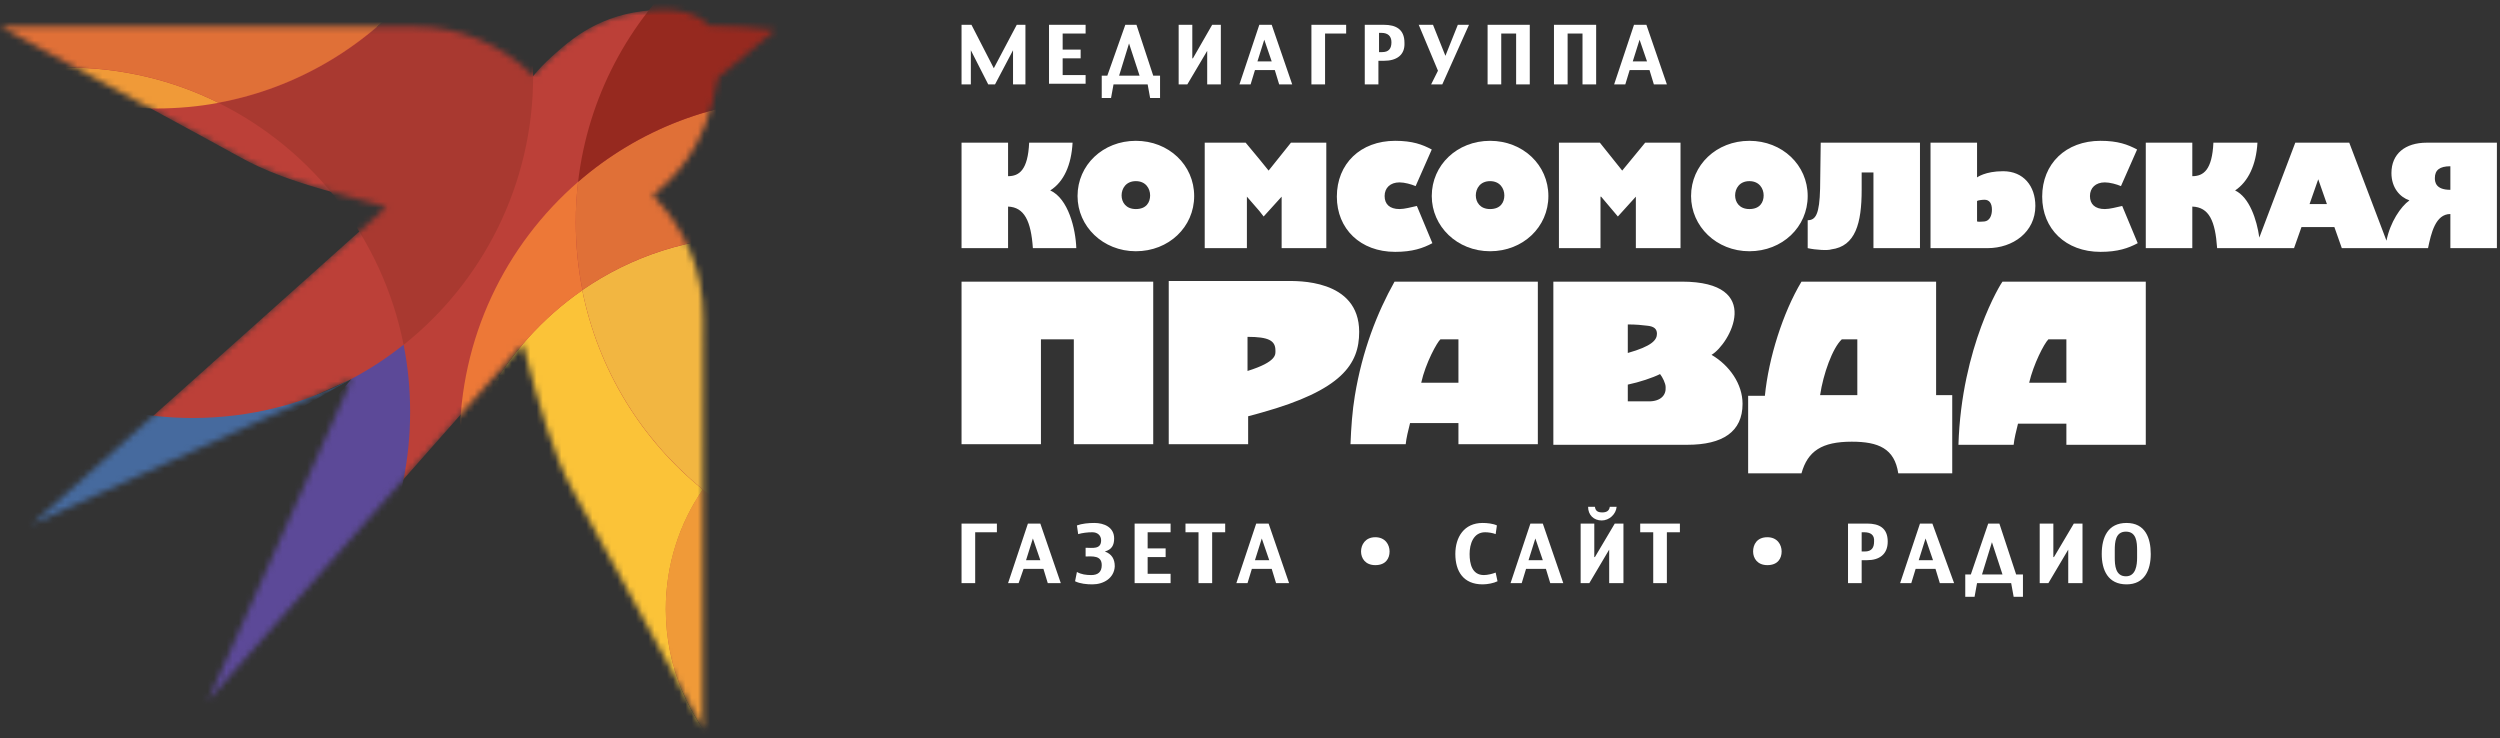 <?xml version="1.0" encoding="UTF-8"?> <svg xmlns="http://www.w3.org/2000/svg" width="403" height="119" viewBox="0 0 403 119" fill="none"><rect x="0" y="0" width="403" height="119" fill="#333333" stroke="none"/><path d="M157.2 85.9V94H155V84.4H160.7V85.8H157.2V85.9ZM168.9 94L168.2 91.7H165L164.2 94H162.5L165.7 84.4H167.7L171 94H168.9ZM166.5 86.8L165.4 90.3H167.7L166.5 86.8ZM176.1 94.2C175.2 94.2 174.1 94.1 173.3 93.7L173.6 92.2C174.3 92.6 175.1 92.7 175.9 92.7C177 92.7 177.6 92.2 177.6 91.1C177.6 89.5 176.1 89.7 175 89.7V88.3C176.1 88.3 177.5 88.6 177.5 87.1C177.5 86.3 176.9 85.8 176.1 85.8C175.3 85.8 174.5 85.9 173.8 86.1L173.6 84.7C174.4 84.4 175.5 84.3 176.4 84.3C178 84.3 179.6 85 179.6 86.8C179.6 87.9 179.2 88.6 178.1 88.9C179.2 89.3 179.7 90.1 179.7 91.3C179.6 93.2 177.9 94.2 176.1 94.2ZM182.9 94V84.4H188.7V85.8H185V88.4H187.9V89.8H185V92.5H188.7V94H182.9ZM195.4 85.9V94H193.2V85.8H191.1V84.4H197.5V85.8H195.4V85.9ZM205.7 94L205 91.7H201.8L201.1 94H199.3L202.5 84.4H204.5L207.8 94H205.7ZM203.4 86.8L202.3 90.3H204.6L203.4 86.8ZM239 94.2C235.9 94.2 234.6 92.1 234.6 89.3C234.6 86.6 236 84.3 239 84.3C239.7 84.3 240.7 84.4 241.3 84.7L241.1 86.1C240.6 85.9 239.9 85.8 239.4 85.8C237.5 85.8 236.9 87.7 236.9 89.3C236.9 90.9 237.3 92.7 239.2 92.7C239.8 92.7 240.6 92.5 241.1 92.3L241.4 93.7C240.8 94 239.8 94.2 239 94.2ZM249.9 94L249.2 91.7H246L245.3 94H243.5L246.7 84.4H248.7L252 94H249.9ZM247.5 86.8L246.4 90.3H248.7L247.5 86.8ZM259.4 94V88.6L256.2 94H254.8V84.4H257V89.8H257.1L260.3 84.4H261.7V94H259.4ZM258.2 83.9C256.9 83.9 256 83 256 81.7H257.1C257.2 82.4 257.6 82.6 258.3 82.6C258.9 82.6 259.4 82.4 259.5 81.7H260.6C260.5 82.9 259.4 83.9 258.2 83.9ZM268.7 85.9V94H266.5V85.8H264.4V84.4H270.8V85.8H268.7V85.9ZM301 90.3H300.1V94H297.9V84.4H301C302.9 84.4 304.3 85.1 304.3 87.3C304.3 89.4 302.9 90.3 301 90.3ZM300.5 85.8H300.1V88.9H300.6C301.7 88.9 302.1 88.3 302.1 87.3C302.2 86.2 301.5 85.8 300.5 85.8ZM312.7 94L312 91.7H308.8L308.1 94H306.3L309.5 84.4H311.5L315 94H312.7ZM310.4 86.8L309.3 90.3H311.6L310.4 86.8ZM324.6 96.2L324.2 94H318.7L318.3 96.2H316.8V92.6H317.7L320.5 84.4H322.3L325 92.6H326.1V96.2H324.6ZM321.1 87.4L319.5 92.6H322.8L321.1 87.4ZM333.4 94V88.6L330.2 94H328.8V84.4H331V89.8H331.1L334.3 84.4H335.7V94H333.4ZM338.8 89.3C338.8 86.6 339.8 84.3 342.8 84.3C345.8 84.3 346.7 86.7 346.7 89.3C346.7 91.9 345.7 94.2 342.8 94.2C339.8 94.2 338.8 91.9 338.8 89.3ZM344.5 88.7C344.5 87.4 344.4 85.7 342.7 85.7C341 85.7 340.9 87.4 340.9 88.7V89.9C340.9 91.1 341 92.9 342.7 92.9C344.3 92.9 344.5 91.1 344.5 89.9V88.7ZM163.3 13.6V8.1L160.4 13.6H159.3L156.5 8.1V13.6H155V4H156.6L160.2 11L163.9 4H165.3V13.6H163.3ZM169.1 13.6V4H175V5.4H171.3V8H174.2V9.4H171.3V12.1H175V13.5H169.1V13.6ZM185.4 15.8L185 13.6H179.5L179.1 15.8H177.6V12.2H178.5L181.4 4H183.2L185.9 12.2H187V15.8H185.4ZM182 7L180.4 12.2H183.7L182 7ZM194.6 13.6V8.2L191.4 13.6H190V4H192.2V9.4H192.3L195.4 4H196.8V13.6H194.6ZM206.2 13.6L205.5 11.3H202.3L201.6 13.6H199.8L203 4H205L208.3 13.6H206.2ZM203.8 6.4L202.7 9.9H205L203.8 6.4ZM213.6 5.4V13.6H211.4V4H217V5.4H213.6ZM223.1 9.8H222.2V13.6H220V4H223.1C225 4 226.4 4.7 226.4 6.9C226.5 8.9 225.1 9.8 223.1 9.8ZM222.7 5.3H222.3V8.4H222.8C223.9 8.4 224.3 7.8 224.3 6.8C224.3 5.8 223.7 5.3 222.7 5.3ZM232.5 13.6H230.7L231.8 11.4L228.7 4H231L233 9L235 4H236.8L232.5 13.6ZM244.4 13.6V5.4H242V13.6H239.8V4H246.6V13.6H244.4ZM255.1 13.6V5.4H252.7V13.6H250.5V4H257.3V13.6H255.1ZM266.6 13.6L265.9 11.3H262.7L262 13.6H260.2L263.4 4H265.4L268.7 13.6H266.6ZM264.3 6.4L263.2 9.9H265.5L264.3 6.4ZM391.2 23C387.7 23 385.5 24.8 385.5 27.9C385.5 30.3 386.9 31.8 388.4 32.3C387 33.3 385.3 35.8 384.7 38.8L378.7 23H370L364.2 38.3C363.8 35.4 362.6 31.8 360.3 30.7C362.4 29.3 363.7 26.6 363.9 23H356.8C356.6 27.4 355.2 28.4 353.4 28.4V23H345.9V40H353.4V33.3C356.1 33.4 357.1 35.6 357.4 40H369.8L371 36.6H376.3L377.5 40H391.4C391.9 37.6 392.6 34.5 395 34.5V40H402.5V23H391.2ZM372.3 32.9L373.7 28.9L375.1 32.9H372.3ZM395 30.6C392.6 30.6 392.5 29.3 392.5 28.7C392.5 27.4 393.3 26.8 395 26.8V30.6Z" fill="white"></path><path fill-rule="evenodd" clip-rule="evenodd" d="M282 40.5C287.3 40.5 291.4 36.6 291.4 31.6C291.4 26.6 287.3 22.7 282 22.7C276.7 22.7 272.6 26.6 272.6 31.6C272.6 36.5 276.7 40.5 282 40.5ZM282 29.2C283.6 29.2 284.3 30.4 284.3 31.5C284.3 32.6 283.7 33.7 282 33.7C280.4 33.7 279.7 32.6 279.7 31.5C279.7 30.4 280.4 29.2 282 29.2ZM201 31.7L203 34L203.7 34.9L206.6 31.7V40H213.8V23H208.1L204.5 27.5C202.6 25.2 203.5 26.2 200.8 23H194.2V40H201V31.7ZM320.4 40C324.5 40 328.1 37.4 328.1 33.2C328.1 30 326.2 27.6 322.9 27.6C320 27.6 318.7 28.6 318.7 28.6V23H311.2V40H320.4ZM318.7 35.7V32.4C318.8 32.3 319.5 32.2 319.9 32.2C320.7 32.2 321.1 32.8 321.1 33.8C321.1 34.8 320.7 35.6 319.9 35.7C319.6 35.7 319 35.8 318.7 35.7ZM312.2 45.4H290.4C287.4 50.4 285.1 57.7 284.5 63.8H281.8V76.3H290.4C291.4 72.7 293.7 71.2 298.5 71.2C302.8 71.2 305.4 72.3 306 76.3H314.7V63.7H312.1V45.4H312.2ZM299.4 63.7H293.4C293.9 60.3 295.4 56.1 296.9 54.7H299.4V63.7ZM295.2 40.2C299.1 39.7 300.1 36 300.1 30.6V27.8H302V40H309.5V23H293.5L293.4 30.4C293.3 34.5 292.7 35.5 291.4 35.5V40C292.7 40.3 294.7 40.4 295.2 40.2ZM258.1 31.7L260.8 34.9L263.7 31.7V40H270.9V23H265.2C264.7 23.6 265.3 22.9 261.5 27.5L257.9 23H251.3V40H258V31.7H258.1ZM275.9 57.2C278.8 55.5 284.5 45.4 271.1 45.4H250.4V71.7H272C277.7 71.7 280.9 69.6 280.9 65.1C280.9 61.9 278.8 58.9 275.9 57.2ZM262.4 52.3C263.7 52.3 264.7 52.4 265.5 52.5C266.6 52.6 267.1 53 267.1 53.8C267.1 54.8 266.3 55.8 262.4 56.9V52.3ZM265.8 64.7H262.4V62C264.3 61.6 266.4 60.9 267.6 60.3C268 60.8 268.5 61.8 268.5 62.4C268.6 63.7 267.7 64.7 265.8 64.7ZM219.1 53.5C219.1 44.9 208.9 45.3 207.4 45.3H188.4V71.6H201.2V67.1C202 66.9 202.7 66.7 203.4 66.5C216.3 62.9 219.1 58.7 219.1 53.5ZM205.6 56.5C205.6 54.9 204.5 54.3 201.1 54.3V59.8C205.9 58.3 205.6 57.1 205.6 56.5ZM339.3 33.7C337.7 33.7 336.9 32.9 336.9 31.6C336.9 30.3 337.8 29.4 339.3 29.4C340.1 29.4 341.2 29.7 341.9 30L344.5 24.1C343 23.3 341.4 22.7 338.6 22.7C333 22.7 329.2 26.4 329.2 31.7C329.2 36.9 333 40.6 338.6 40.6C341.4 40.6 343.1 40 344.6 39.2L342.1 33.2C341.2 33.4 340.1 33.7 339.3 33.7ZM322.8 45.4C322.6 45.6 316.2 55.8 315.7 71.7H324.6C324.7 70.7 325 69.5 325.3 68.3H333.1V71.7H345.9V45.4H322.8ZM333.1 54.7V61.7H327.1C327.8 58.7 329.5 55.4 330.2 54.7H333.1ZM224.8 45.4C222 50.4 219.6 56.5 218.4 63.8C218 66.2 217.8 68.9 217.7 71.6H226.6C226.7 70.6 227 69.4 227.3 68.2H235.1V71.6H247.9V45.4H224.8ZM235.1 61.7H229.1C229.8 58.5 231.7 55.1 232.2 54.7H235.1V61.7ZM155 45.4V71.6H167.8V54.7H173.1V71.6H185.9V45.4H155ZM183.1 40.5C188.4 40.5 192.5 36.6 192.5 31.6C192.5 26.6 188.4 22.7 183.1 22.7C177.8 22.7 173.7 26.6 173.7 31.6C173.7 36.5 177.8 40.5 183.1 40.5ZM183.1 29.2C184.7 29.2 185.4 30.4 185.4 31.5C185.4 32.6 184.8 33.7 183.1 33.7C181.5 33.7 180.8 32.6 180.8 31.5C180.8 30.4 181.5 29.2 183.1 29.2ZM162.5 33.3C165.1 33.4 166.2 35.6 166.5 40H173.5C173.4 36.9 172.2 32 169.3 30.7C171.5 29.3 172.7 26.6 172.9 23H165.9C165.7 27.4 164.3 28.4 162.5 28.4V23H155V40H162.5V33.3ZM225.6 33.7C224 33.7 223.2 32.9 223.2 31.6C223.2 30.3 224.1 29.4 225.6 29.4C226.4 29.4 227.5 29.7 228.2 30L230.8 24.1C229.3 23.3 227.7 22.7 224.9 22.7C219.3 22.7 215.5 26.4 215.5 31.7C215.5 36.9 219.3 40.6 224.9 40.6C227.7 40.6 229.4 40 230.9 39.2L228.4 33.2C227.5 33.4 226.4 33.7 225.6 33.7Z" fill="white"></path><path fill-rule="evenodd" clip-rule="evenodd" d="M240.2 40.5C245.5 40.5 249.6 36.6 249.6 31.6C249.6 26.6 245.5 22.7 240.2 22.7C234.9 22.7 230.8 26.6 230.8 31.6C230.8 36.5 234.9 40.5 240.2 40.5ZM240.2 29.2C241.8 29.2 242.5 30.4 242.5 31.5C242.5 32.6 241.9 33.7 240.2 33.7C238.6 33.7 237.9 32.6 237.9 31.5C237.9 30.4 238.6 29.2 240.2 29.2ZM221.7 86.6C223.3 86.6 224 87.8 224 88.9C224 90 223.4 91.1 221.7 91.1C220.1 91.1 219.4 90 219.4 88.9C219.4 87.8 220.1 86.6 221.7 86.6ZM284.9 86.6C286.5 86.6 287.2 87.8 287.2 88.9C287.2 90 286.6 91.1 284.9 91.1C283.3 91.1 282.6 90 282.6 88.9C282.6 87.8 283.2 86.6 284.9 86.6Z" fill="white"></path><mask id="mask0_45_2" style="mask-type:alpha" maskUnits="userSpaceOnUse" x="0" y="1" width="125" height="117"><path fill-rule="evenodd" clip-rule="evenodd" d="M16.471 13.249L0 4.243C0 4.243 45.352 4.268 66.938 4.293C74.082 4.293 80.927 7.169 85.966 12.24C86.968 11.054 87.52 10.424 89.325 8.784C93.01 5.454 97.949 1.746 106.699 1.569C109.156 1.519 112.465 2.048 114.245 4.117C117.955 4.092 121.866 4.47 125 4.848L115.749 12.543C113.768 24.677 107.902 29.167 105.245 31.538C110.484 36.735 113.392 43.849 113.368 51.24C113.342 72.909 113.292 117.434 113.292 117.434C113.292 117.434 98.852 90.593 92.384 79.14C89.275 73.641 86.868 65.392 84.286 55.478C83.434 56.462 33.494 112.994 33.494 112.994L56.734 61.078L5.114 84.539C5.114 84.539 60.269 35.246 62.299 33.405C56.433 31.563 46.43 29.646 38.834 25.408C30.786 20.968 16.471 13.249 16.471 13.249Z" fill="#BC4038"></path></mask><g mask="url(#mask0_45_2)"><path fill-rule="evenodd" clip-rule="evenodd" d="M16.471 13.249L0 4.243C0 4.243 45.352 4.268 66.938 4.293C74.082 4.293 80.927 7.169 85.966 12.24C86.968 11.054 87.52 10.424 89.325 8.784C93.01 5.454 97.949 1.746 106.699 1.569C109.156 1.519 112.465 2.048 114.245 4.117C117.955 4.092 121.866 4.47 125 4.848L115.749 12.543C113.768 24.677 107.902 29.167 105.245 31.538C110.484 36.735 113.392 43.849 113.368 51.24C113.342 72.909 113.292 117.434 113.292 117.434C113.292 117.434 98.852 90.593 92.384 79.14C89.275 73.641 86.868 65.392 84.286 55.478C83.434 56.462 33.494 112.994 33.494 112.994L56.734 61.078L5.114 84.539C5.114 84.539 60.269 35.246 62.299 33.405C56.433 31.563 46.43 29.646 38.834 25.408C30.786 20.968 16.471 13.249 16.471 13.249Z" fill="#BC4038"></path><path fill-rule="evenodd" clip-rule="evenodd" d="M56.695 61.054L3.848 91.376L2.293 83.707L19.892 66.225C23.503 66.982 27.263 67.385 31.099 67.385C40.35 67.36 49.074 65.115 56.695 61.054Z" fill="#466A9E"></path><path fill-rule="evenodd" clip-rule="evenodd" d="M56.685 61.06C59.644 59.496 62.451 57.655 65.059 55.561C65.761 59.068 66.112 62.7 66.112 66.409C66.112 97.059 41.367 121.957 10.907 121.957C9.227 121.957 7.573 121.881 5.943 121.73L56.685 61.06Z" fill="#5C4998"></path><path fill-rule="evenodd" clip-rule="evenodd" d="M0.957 11.782C4.191 11.202 7.5 10.899 10.909 10.899C19.634 10.899 27.907 12.943 35.228 16.575C31.994 17.181 28.659 17.483 25.25 17.483C16.525 17.483 8.277 15.44 0.957 11.782Z" fill="#F09A38"></path><path fill-rule="evenodd" clip-rule="evenodd" d="M35.227 16.592C54.355 13.06 70.025 -0.486 76.693 -18.422C82.534 -9.644 85.944 0.901 85.944 12.228C85.944 29.785 77.771 45.476 65.061 55.592C61.676 38.438 50.419 24.109 35.227 16.592Z" fill="#A93930"></path><path fill-rule="evenodd" clip-rule="evenodd" d="M141.116 64.161C159.768 64.161 174.91 79.397 174.91 98.166C174.91 116.934 159.768 132.171 141.116 132.171C122.463 132.171 107.321 116.934 107.321 98.166C107.321 79.423 122.463 64.161 141.116 64.161Z" fill="#F09A38"></path><path fill-rule="evenodd" clip-rule="evenodd" d="M93.86 46.79C96.442 59.681 103.462 70.957 113.289 78.904C109.529 84.378 107.323 91.037 107.323 98.202C107.323 116.97 122.465 132.207 141.117 132.207C142.02 132.207 142.897 132.182 143.775 132.106C137.131 135.461 129.635 137.353 121.713 137.353C94.487 137.353 72.4 115.129 72.4 87.733C72.425 70.755 80.924 55.746 93.86 46.79Z" fill="#FBC338"></path><path fill-rule="evenodd" clip-rule="evenodd" d="M93.187 29.322C92.936 31.466 92.811 33.636 92.811 35.856C92.811 39.589 93.187 43.247 93.889 46.779C84.438 53.312 77.343 63.075 74.209 74.502C74.134 73.393 74.109 72.308 74.109 71.173C74.084 54.447 81.505 39.463 93.187 29.322Z" fill="#ED7837"></path><path fill-rule="evenodd" clip-rule="evenodd" d="M93.862 46.771C101.784 41.297 111.386 38.093 121.715 38.093C148.315 38.093 170.051 59.333 171.003 85.897C163.933 89.252 156.011 91.119 147.688 91.119C121.113 91.094 98.926 72.048 93.862 46.771Z" fill="#F2B641"></path><path fill-rule="evenodd" clip-rule="evenodd" d="M93.189 29.31C102.816 20.96 115.326 15.915 129.014 15.915C159.324 15.915 183.918 40.662 183.918 71.161C183.918 73.381 183.792 75.55 183.542 77.695C179.781 80.948 175.569 83.724 171.032 85.868C170.079 59.33 148.343 38.064 121.744 38.064C111.415 38.064 101.813 41.267 93.891 46.742C93.189 43.21 92.813 39.552 92.813 35.818C92.788 33.624 92.938 31.454 93.189 29.31Z" fill="#E07037"></path><path fill-rule="evenodd" clip-rule="evenodd" d="M93.186 29.323C96.394 1.902 119.61 -19.389 147.713 -19.389C178.023 -19.389 202.617 5.358 202.617 35.857C202.617 52.582 195.221 67.592 183.539 77.708C183.789 75.563 183.915 73.394 183.915 71.174C183.915 40.675 159.321 15.928 129.011 15.928C115.323 15.928 102.788 20.974 93.186 29.323Z" fill="#96291F"></path><path fill-rule="evenodd" clip-rule="evenodd" d="M0.95 11.786C-17.175 2.78 -29.685 -16.039 -29.685 -37.784C-29.685 -68.283 -5.091 -93.03 25.218 -93.03C55.528 -93.03 80.122 -68.283 80.122 -37.784C80.122 -10.716 60.743 11.837 35.197 16.554C27.851 12.921 19.603 10.878 10.878 10.878C7.494 10.903 4.185 11.206 0.95 11.786Z" fill="#E07037"></path></g></svg> 
